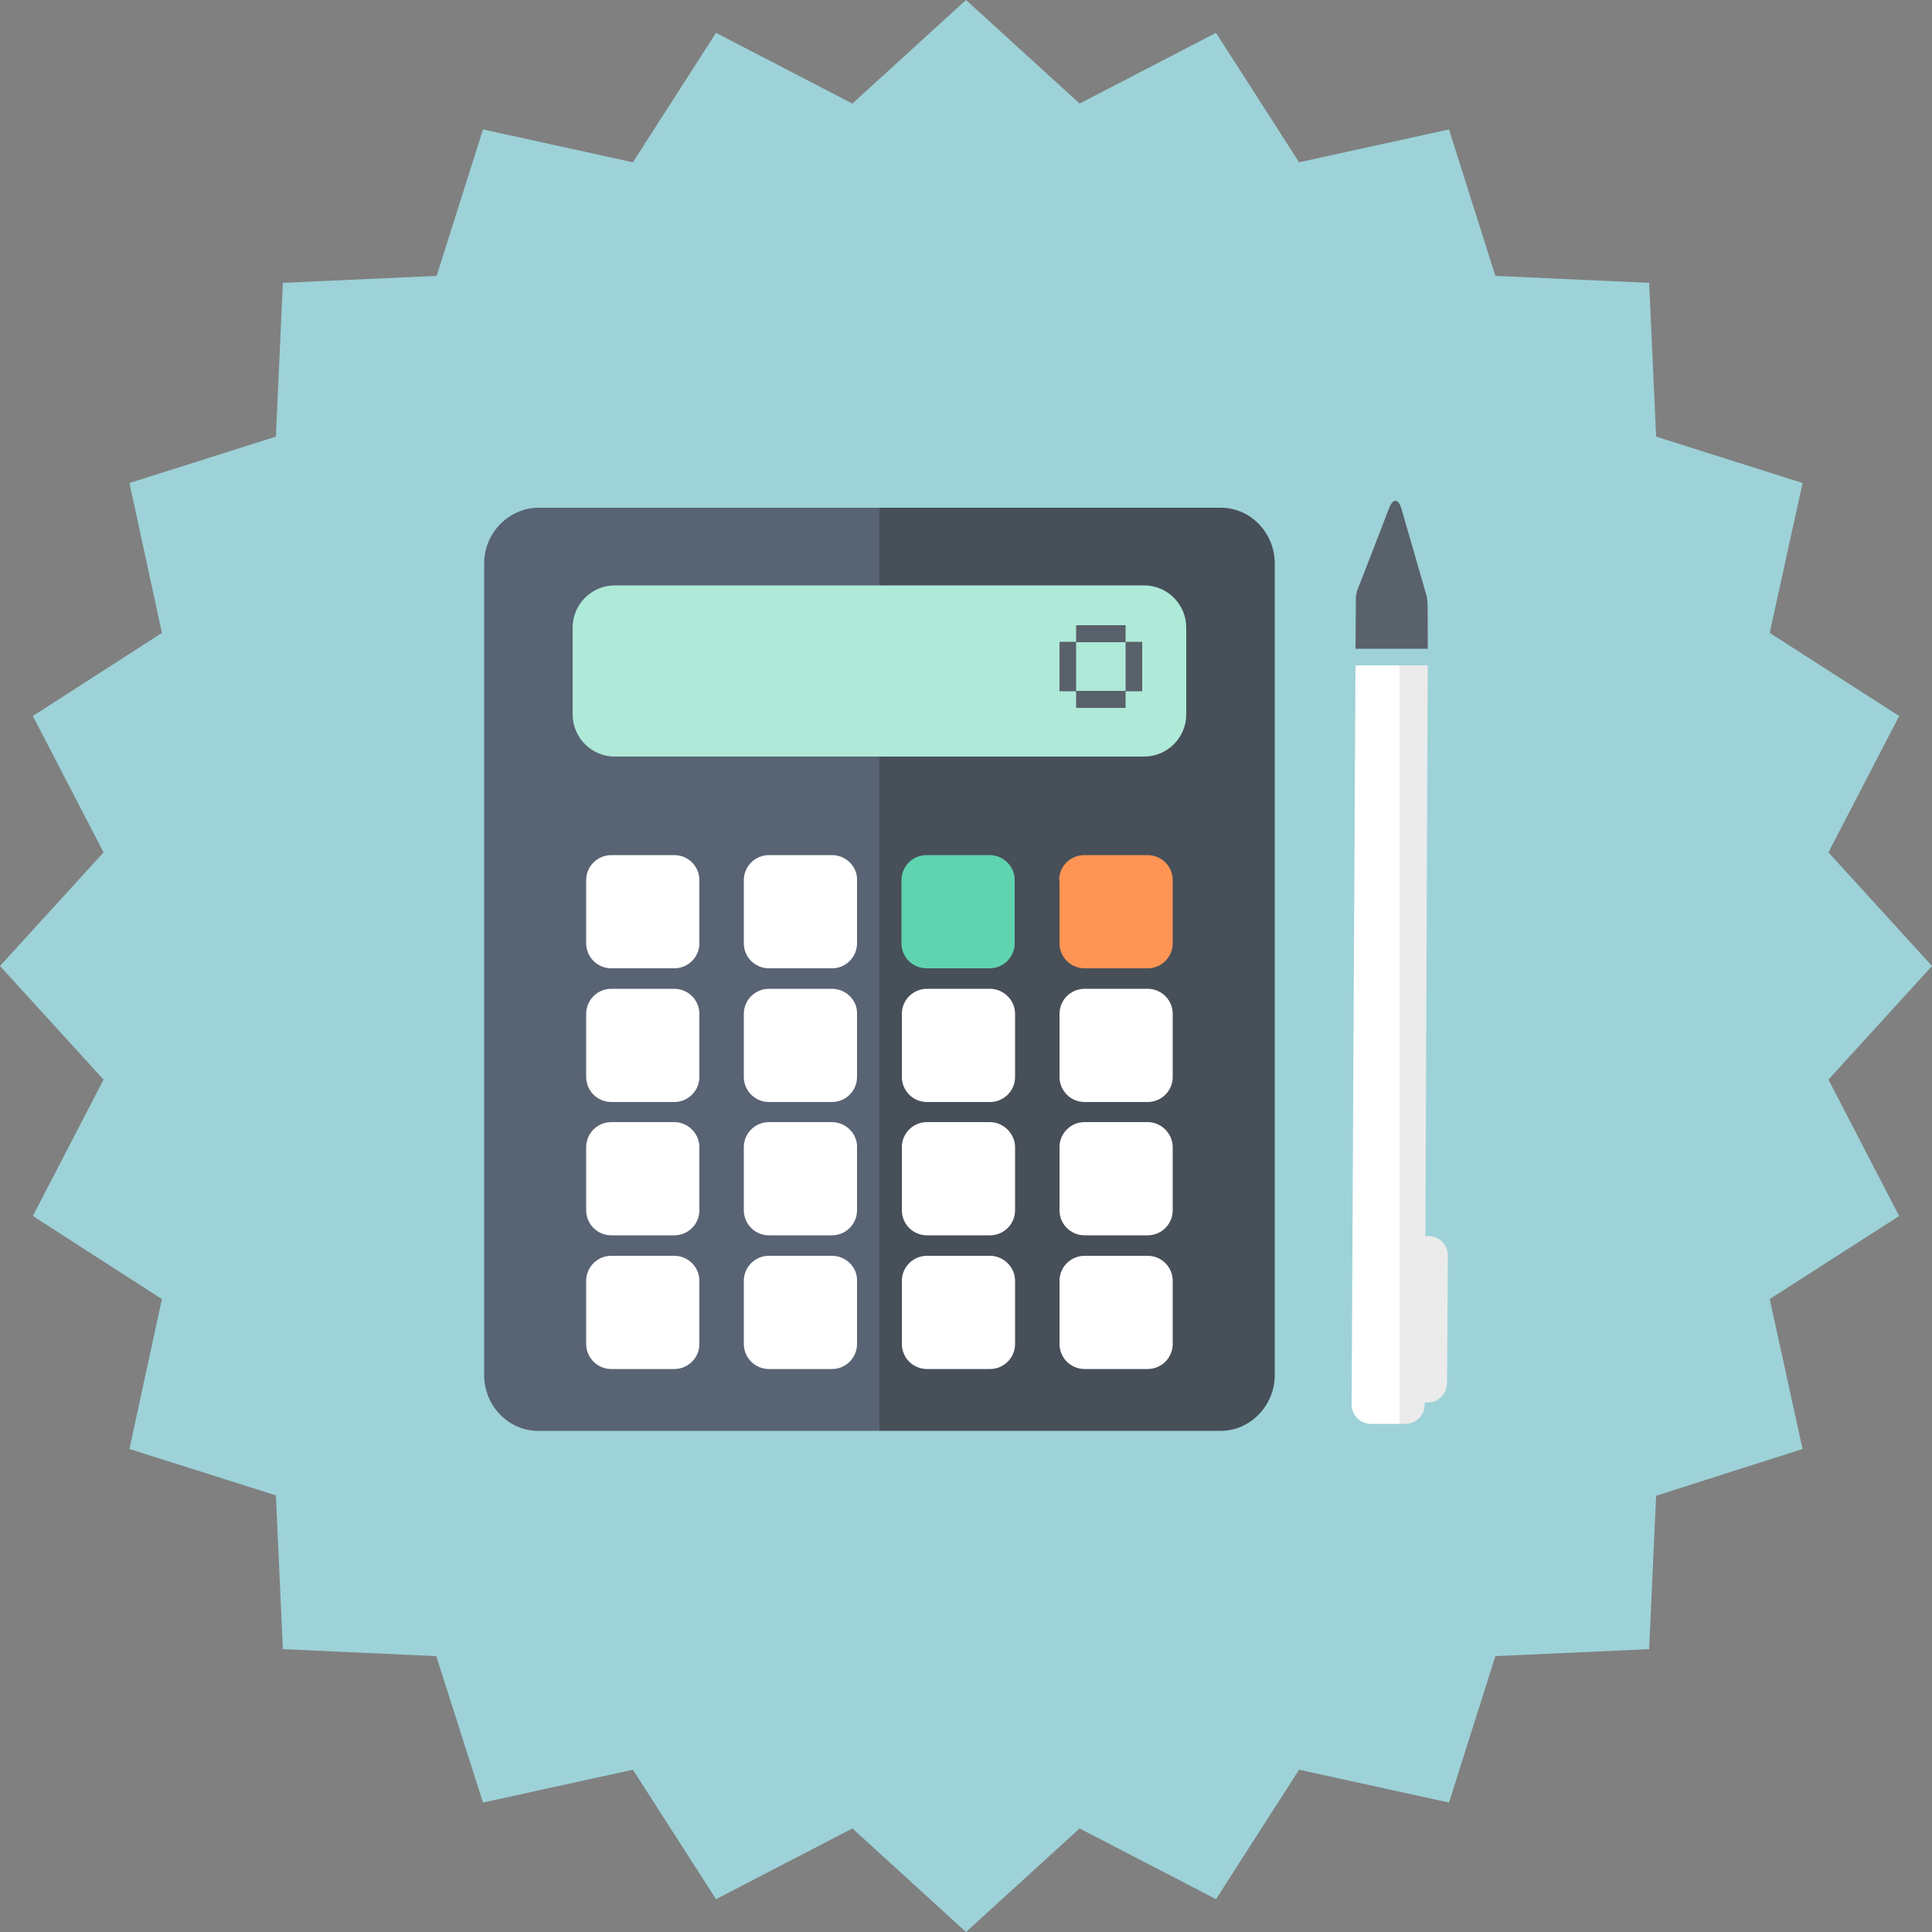 <svg xmlns="http://www.w3.org/2000/svg" xml:space="preserve" id="Vrstva_1" x="0" y="0" style="enable-background:new 0 0 500 500" version="1.1" viewBox="0 0 500 500"><rect x="0" y="0" width="500" height="500" fill="#808080" stroke="none"/><style>.st5{fill:#fff}.st6{fill:#59616a}</style><path d="m500 250-26.8 29.4 18.3 35.3-33.5 21.5 8.5 38.8-37.9 12.1-1.8 39.7-39.8 1.8-12 37.9-38.8-8.5-21.5 33.5-35.3-18.3L250 500l-29.4-26.8-35.3 18.3-21.5-33.5-38.8 8.5-12.1-37.9-39.7-1.8-1.8-39.8-37.9-12 8.4-38.8-33.4-21.5 18.3-35.3L0 250l26.8-29.4-18.3-35.3 33.4-21.5-8.4-38.8 37.9-12 1.8-39.8 39.8-1.8 12-37.9 38.8 8.5 21.5-33.5 35.3 18.3L250 0l29.4 26.8 35.3-18.3L336.2 42l38.8-8.5 12 37.9 39.8 1.8 1.8 39.8 37.9 12-8.5 38.8 33.5 21.5-18.3 35.3z" style="fill:#9dd2d8"/><g id="calculator-pencil"><g id="_x38_"><linearGradient id="SVGID_1_" x1="125.322" x2="329.849" y1="87.403" y2="87.403" gradientTransform="matrix(1 0 0 -1 0 338.291)" gradientUnits="userSpaceOnUse"><stop offset=".5" style="stop-color:#586373"/><stop offset=".5" style="stop-color:#474f59"/></linearGradient><path d="M125.3 145.8v210.1c0 8 6.4 14.4 13.9 14.4H316c7.4 0 13.9-6.4 13.9-14.4V145.8c0-8-6.4-14.4-13.9-14.4H139.2c-7.4.1-13.9 6.4-13.9 14.4z" style="fill:url(#SVGID_1_)"/><path d="M307 184.9c0 6-4.9 10.9-10.9 10.9h-137c-6 0-10.9-4.9-10.9-10.9v-22.5c0-6 4.9-10.9 10.9-10.9h137c6 0 10.9 4.9 10.9 10.9v22.5z" style="fill:#afe9d7"/><path d="M233.3 227.8c0-3.6 2.9-6.5 6.5-6.5h16.3c3.6 0 6.5 2.9 6.5 6.5v16.3c0 3.6-2.9 6.5-6.5 6.5h-16.3c-3.6 0-6.5-2.9-6.5-6.5v-16.3z" style="fill:#5fd4af"/><path d="M274.1 227.8c0-3.6 2.9-6.5 6.5-6.5H297c3.6 0 6.5 2.9 6.5 6.5v16.3c0 3.6-2.9 6.5-6.5 6.5h-16.3c-3.6 0-6.5-2.9-6.5-6.5v-16.3z" style="fill:#ff9554"/><path d="M174.5 221.3h-16.3c-3.6 0-6.5 2.9-6.5 6.5v16.3c0 3.6 2.9 6.5 6.5 6.5h16.3c3.6 0 6.5-2.9 6.5-6.5v-16.3c0-3.6-2.9-6.5-6.5-6.5zM215.3 221.3H199c-3.6 0-6.5 2.9-6.5 6.5v16.3c0 3.6 2.9 6.5 6.5 6.5h16.3c3.6 0 6.5-2.9 6.5-6.5v-16.3c.1-3.6-2.9-6.5-6.5-6.5zM174.5 255.9h-16.3c-3.6 0-6.5 2.9-6.5 6.5v16.3c0 3.6 2.9 6.5 6.5 6.5h16.3c3.6 0 6.5-2.9 6.5-6.5v-16.3c0-3.6-2.9-6.5-6.5-6.5zM215.3 255.9H199c-3.6 0-6.5 2.9-6.5 6.5v16.3c0 3.6 2.9 6.5 6.5 6.5h16.3c3.6 0 6.5-2.9 6.5-6.5v-16.3c.1-3.6-2.9-6.5-6.5-6.5zM256.2 255.9h-16.3c-3.6 0-6.5 2.9-6.5 6.5v16.3c0 3.6 2.9 6.5 6.5 6.5h16.3c3.6 0 6.5-2.9 6.5-6.5v-16.3c0-3.6-3-6.5-6.5-6.5zM297 255.9h-16.3c-3.6 0-6.5 2.9-6.5 6.5v16.3c0 3.6 2.9 6.5 6.5 6.5H297c3.6 0 6.5-2.9 6.5-6.5v-16.3c0-3.6-2.9-6.5-6.5-6.5zM174.5 290.4h-16.3c-3.6 0-6.5 2.9-6.5 6.5v16.3c0 3.6 2.9 6.5 6.5 6.5h16.3c3.6 0 6.5-2.9 6.5-6.5v-16.3c0-3.5-2.9-6.5-6.5-6.5zM215.3 290.4H199c-3.6 0-6.5 2.9-6.5 6.5v16.3c0 3.6 2.9 6.5 6.5 6.5h16.3c3.6 0 6.5-2.9 6.5-6.5v-16.3c.1-3.5-2.9-6.5-6.5-6.5zM256.2 290.4h-16.3c-3.6 0-6.5 2.9-6.5 6.5v16.3c0 3.6 2.9 6.5 6.5 6.5h16.3c3.6 0 6.5-2.9 6.5-6.5v-16.3c0-3.5-3-6.5-6.5-6.5zM297 290.4h-16.3c-3.6 0-6.5 2.9-6.5 6.5v16.3c0 3.6 2.9 6.5 6.5 6.5H297c3.6 0 6.5-2.9 6.5-6.5v-16.3c0-3.5-2.9-6.5-6.5-6.5zM174.5 325h-16.3c-3.6 0-6.5 2.9-6.5 6.5v16.3c0 3.6 2.9 6.5 6.5 6.5h16.3c3.6 0 6.5-2.9 6.5-6.5v-16.3c0-3.6-2.9-6.5-6.5-6.5zM215.3 325H199c-3.6 0-6.5 2.9-6.5 6.5v16.3c0 3.6 2.9 6.5 6.5 6.5h16.3c3.6 0 6.5-2.9 6.5-6.5v-16.3c.1-3.6-2.9-6.5-6.5-6.5zM256.2 325h-16.3c-3.6 0-6.5 2.9-6.5 6.5v16.3c0 3.6 2.9 6.5 6.5 6.5h16.3c3.6 0 6.5-2.9 6.5-6.5v-16.3c0-3.6-3-6.5-6.5-6.5zM297 325h-16.3c-3.6 0-6.5 2.9-6.5 6.5v16.3c0 3.6 2.9 6.5 6.5 6.5H297c3.6 0 6.5-2.9 6.5-6.5v-16.3c0-3.6-2.9-6.5-6.5-6.5z" class="st5"/><path d="M291.3 166.1h4.3v12.8h-4.3v4.3h-12.8v-4.3h-4.3v-12.8h4.3v-4.3h12.8v4.3zm0 .1h-12.8v12.6h12.8v-12.6zM369.5 167.9h-18.7c.1-8.5.1-13.5.1-13.6.1-.5.3-1 .2-1v-.1s.1-.2.1-.3c.1-.1 8.3-21.4 8.3-21.4 1-2.6 2.4-2.5 3.2.2l6.5 22.5s.2 1.1.2 1.5c.1.1.1 4.6.1 12.2z" class="st6"/><linearGradient id="SVGID_2_" x1="349.735" x2="374.678" y1="67.907" y2="67.907" gradientTransform="matrix(1 0 0 -1 0 338.291)" gradientUnits="userSpaceOnUse"><stop offset=".5" style="stop-color:#fff"/><stop offset=".5" style="stop-color:#ebebeb"/></linearGradient><path d="M369.7 319.9h-.8s.4-106.1.6-147.7h-18.7c-.3 50.7-1 191.3-1 191.3 0 2.8 2.3 5 5 5h8.9c2.8 0 5-2.2 5-5v-.5h.7c2.8 0 5-2.2 5.1-5l.2-33.1c0-2.7-2.2-5-5-5z" style="fill:url(#SVGID_2_)"/></g></g></svg>